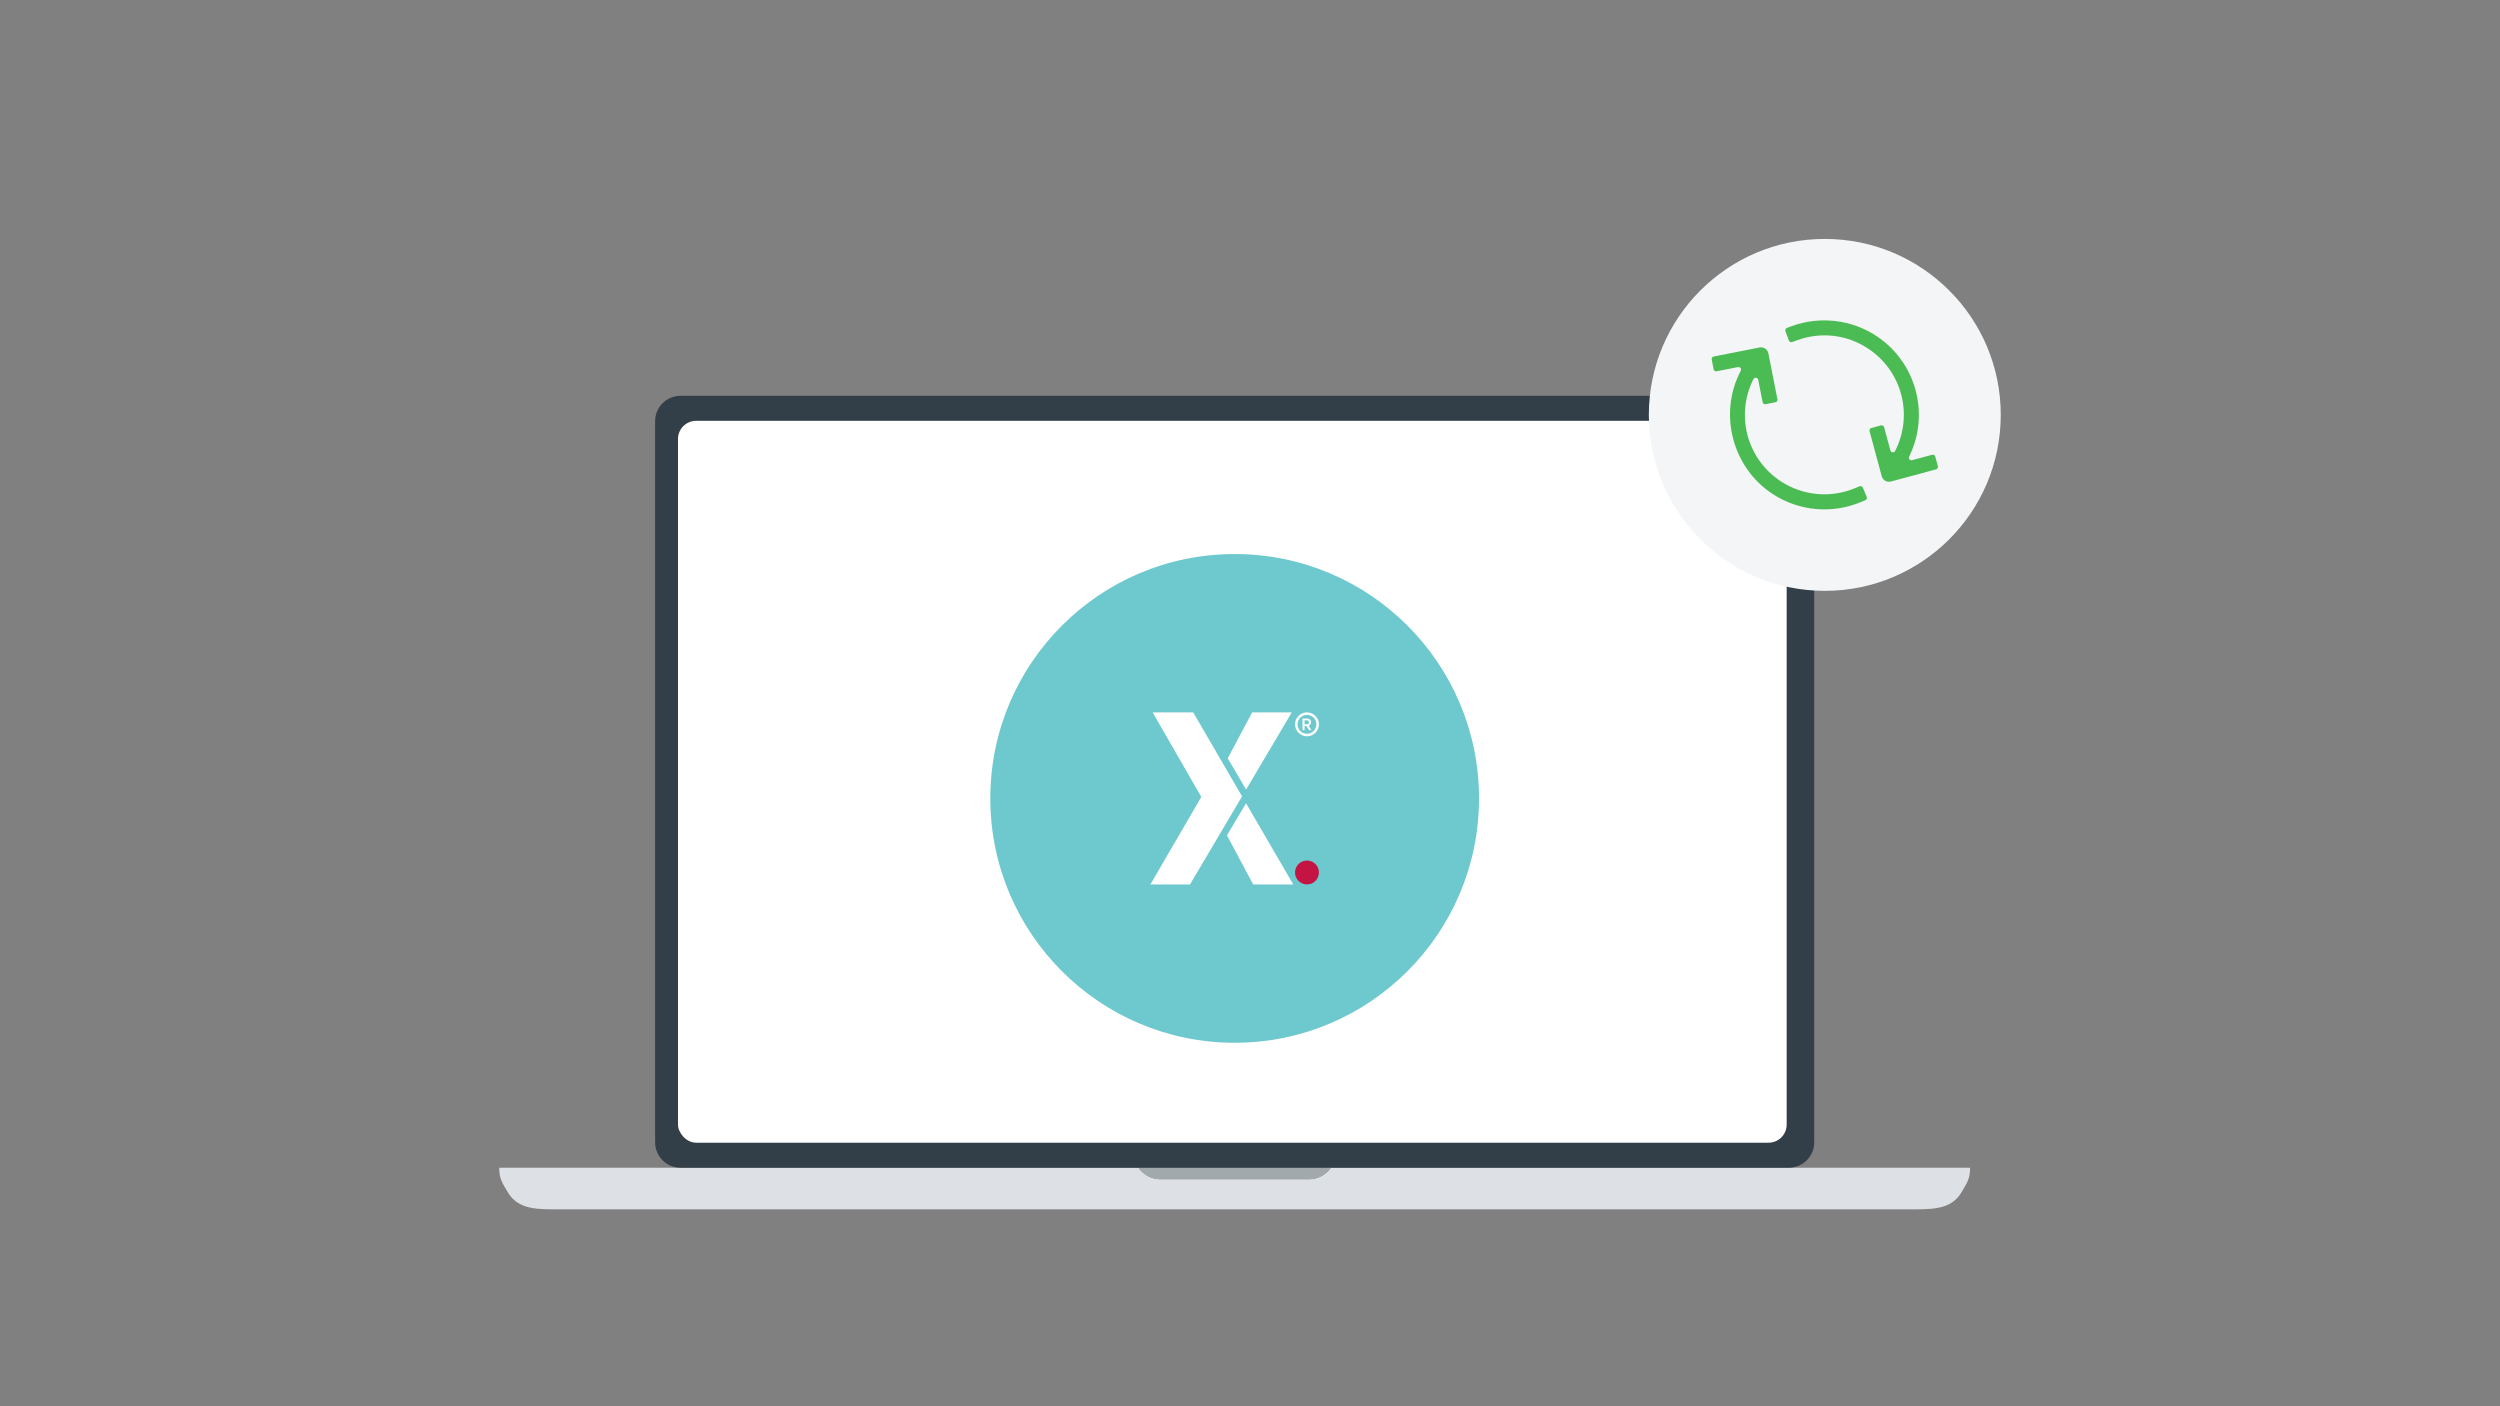 <?xml version="1.0" encoding="UTF-8"?><svg id="Layer_1" xmlns="http://www.w3.org/2000/svg" viewBox="0 0 800 450"><rect x="0" y="0" width="800" height="450" fill="#808080" stroke="none"/><defs><style>.cls-1{fill:#fff;}.cls-2{fill:#4bbc53;}.cls-3{fill:#6ec9cf;}.cls-4{fill:#f4f5f6;}.cls-5{fill:#dde0e4;}.cls-6{fill:#323e48;}.cls-7{fill:#c41444;}.cls-8{fill:#a2a9ad;}</style></defs><g><g><g><path class="cls-5" d="m425.863,373.671c-1.517,2.22-4.066,3.677-6.957,3.677h-47.622c-2.889,0-5.439-1.457-6.956-3.677h-204.571c0,3.6.979,4.82,2.663,7.727,3.416,5.897,9.778,5.581,17.082,5.581h431.183c7.305,0,13.668.316,17.083-5.581,1.684-2.907,2.664-4.127,2.664-7.727h-204.571Z"/><path class="cls-8" d="m371.284,377.348h47.622c2.891,0,5.44-1.457,6.957-3.677h-61.534c1.516,2.22,4.066,3.677,6.956,3.677Z"/><path class="cls-6" d="m217.771,126.657h354.647c4.488,0,8.131,3.643,8.131,8.131v230.753c0,4.487-3.643,8.13-8.13,8.13H217.771c-4.487,0-8.131-3.643-8.131-8.131v-230.753c0-4.487,3.643-8.131,8.131-8.131Z"/></g><rect class="cls-1" x="216.957" y="134.665" width="354.778" height="230.999" rx="5.802" ry="5.802"/></g><g><circle class="cls-3" cx="395.096" cy="255.49" r="78.197"/><g><path class="cls-7" d="m422.056,279.195c0,2.113-1.713,3.826-3.825,3.826s-3.826-1.713-3.826-3.826,1.713-3.825,3.826-3.825,3.825,1.713,3.825,3.825"/><g><path class="cls-1" d="m398.737,257.051l15.102,25.97h-12.825l-8.383-15.719,6.106-10.252Zm-7.036,7.534l-10.904,18.437h-12.662l16.283-28.003-15.574-27.06h12.977l10.137,17.433,5.501,9.459-5.757,9.734Zm1.171-21.944l7.828-14.682h12.662l-14.607,24.695-5.884-10.013Z"/><g><path class="cls-1" d="m418.232,235.61c-2.112,0-3.828-1.716-3.828-3.826s1.716-3.825,3.828-3.825,3.825,1.716,3.825,3.825-1.716,3.826-3.825,3.826Zm0-6.84c-1.662,0-3.017,1.352-3.017,3.014s1.355,3.016,3.017,3.016,3.014-1.353,3.014-3.016-1.352-3.014-3.014-3.014Z"/><path class="cls-1" d="m418.753,232.214c.451-.164.778-.512.778-1.106,0-.758-.553-1.188-1.331-1.188h-1.394v3.727h.655v-1.311h.635l.799,1.311h.757l-.901-1.434Zm-.614-.43h-.676v-1.27h.676c.451,0,.737.205.737.635,0,.39-.266.635-.737.635Z"/></g></g></g></g></g><g><circle class="cls-4" cx="583.935" cy="132.766" r="56.307"/><g><path class="cls-2" d="m548.354,118.173c.046.214.168.397.344.519.191.122.397.168.611.122l6.857-1.352c.214-.038.428,0,.603.115.076.053.153.115.206.199.191.252.214.588.069.871-7.216,13.653-2.734,30.98,10.202,39.433,8.384,5.483,18.922,6.452,28.185,2.604l1.474-.611c.199-.084.359-.244.443-.443s.084-.428,0-.626l-1.222-2.948c-.084-.199-.244-.359-.443-.443s-.428-.084-.626,0l-1.474.611c-7.789,3.238-16.647,2.421-23.695-2.184-10.851-7.086-14.631-21.16-8.789-32.721.16-.313.496-.489.84-.443.344.046.619.305.687.649l1.413,7.163c.084.443.519.733.962.649l3.131-.619c.443-.084.733-.519.641-.962l-2.886-14.661c-.122-.634-.489-1.176-1.023-1.535-.527-.344-1.176-.489-1.81-.367l-14.669,2.886c-.214.046-.397.168-.519.344-.122.183-.168.397-.122.611l.611,3.138Z"/><path class="cls-2" d="m611.023,146.999c-.206-.244-.244-.588-.099-.878,6.758-13.699,2.207-30.323-10.584-38.684-7.972-5.208-18.067-6.353-27.009-3.062l-1.497.55c-.42.153-.641.626-.489,1.054l1.1,2.993c.153.42.626.641,1.054.489l1.497-.55c7.628-2.81,15.906-1.871,22.702,2.573,10.897,7.124,14.661,21.236,8.743,32.82-.153.298-.473.473-.809.443-.336-.038-.611-.275-.703-.596l-2.008-7.445c-.053-.199-.183-.367-.344-.473-.191-.122-.428-.168-.664-.107l-3.077.832c-.214.053-.389.191-.496.382s-.137.412-.084.619l3.894,14.432c.168.619.573,1.138,1.123,1.458.565.321,1.214.405,1.833.237l14.432-3.894c.435-.115.695-.565.58-1.008l-.832-3.077c-.053-.214-.191-.382-.382-.496-.191-.107-.412-.137-.619-.084l-6.422,1.733c-.305.092-.634-.015-.84-.26Z"/></g></g></svg>